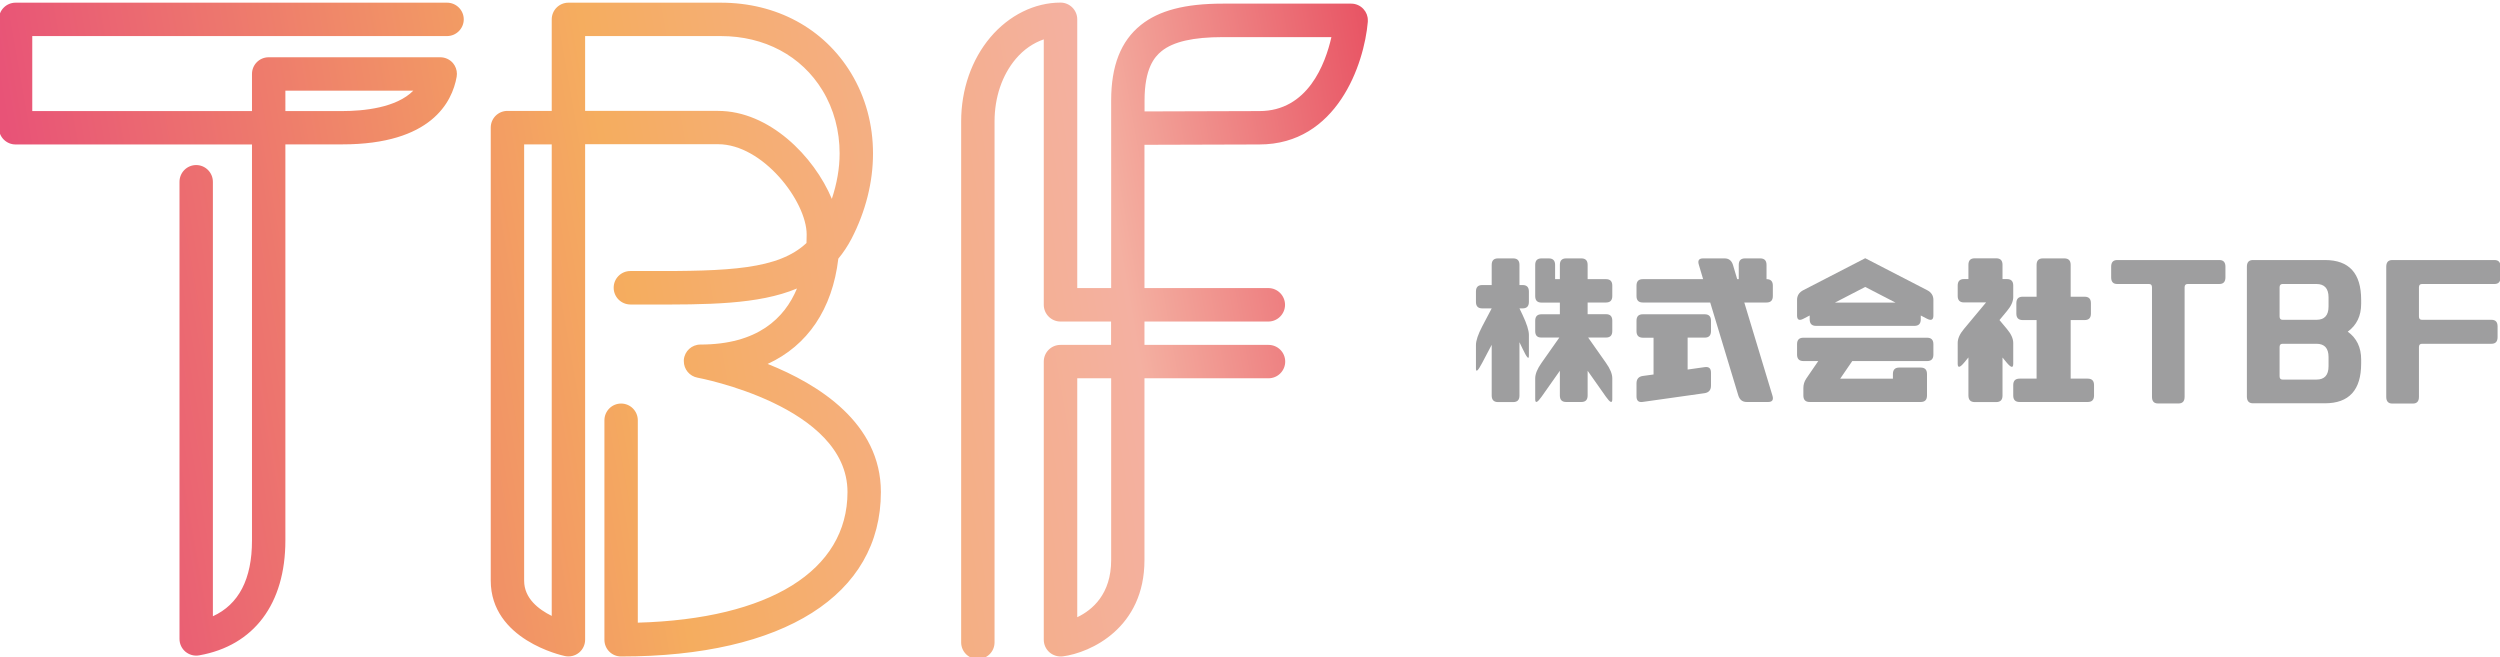 <?xml version="1.0" encoding="utf-8"?>
<!-- Generator: Adobe Illustrator 28.2.0, SVG Export Plug-In . SVG Version: 6.00 Build 0)  -->
<svg version="1.1" id="レイヤー_1" xmlns="http://www.w3.org/2000/svg" xmlns:xlink="http://www.w3.org/1999/xlink" x="0px"
	 y="0px" viewBox="0 0 289 76" style="enable-background:new 0 0 289 76;" xml:space="preserve">
<style type="text/css">
	.st0{fill:url(#SVGID_1_);}
	.st1{fill:#9E9E9F;}
</style>
<linearGradient id="SVGID_1_" gradientUnits="userSpaceOnUse" x1="5.712" y1="48.063" x2="161.375" y2="20.615">
	<stop  offset="5.617980e-03" style="stop-color:#E85377"/>
	<stop  offset="0.433" style="stop-color:#F5AD5F"/>
	<stop  offset="0.792" style="stop-color:#F4B0A1"/>
	<stop  offset="1" style="stop-color:#E85464"/>
</linearGradient>
<path class="st0" d="M51.68,0.31H1.8c-1.07,0-1.93,0.87-1.93,1.93v12.53c0,1.07,0.87,1.93,1.93,1.93c0,0,16.4,0,27.33,0
	c0,11.75,0,45.79,0,45.79c0,4.46-1.53,7.38-4.52,8.75c0-4.74,0-50.22,0-50.22c0-1.07-0.87-1.94-1.93-1.94
	c-1.07,0-1.93,0.87-1.93,1.94v52.84c0,0.57,0.25,1.11,0.69,1.48c0.44,0.36,1.01,0.52,1.58,0.42c6.34-1.12,9.97-5.96,9.97-13.28
	c0,0,0-34.04,0-45.79c1.89,0,6.57,0,6.57,0c10.29,0,12.71-4.89,13.23-7.81c0.02-0.11,0.03-0.23,0.03-0.34
	c0-0.45-0.16-0.89-0.45-1.24C52,6.87,51.46,6.62,50.89,6.62H31.06c-1.07,0-1.93,0.86-1.93,1.93c0,0,0,3.66,0,4.29
	c-10.15,0-22.93,0-25.4,0c0-2.26,0-6.41,0-8.67c3.57,0,47.95,0,47.95,0c1.06,0,1.93-0.87,1.93-1.93
	C53.61,1.17,52.74,0.31,51.68,0.31z M32.99,10.48c2.6,0,10.88,0,14.79,0c-1.96,1.99-5.76,2.36-8.22,2.36c0,0-4.68,0-6.57,0
	C32.99,12.5,32.99,10.64,32.99,10.48z M88.74,42.07c4.61-2.12,7.48-6.32,8.17-12.17c0.56-0.67,1.07-1.44,1.52-2.29
	c1.66-3.21,2.49-6.59,2.49-9.87c0-3.31-0.85-6.5-2.54-9.29c-3.14-5.17-8.63-8.14-15.05-8.14H65.71c-1.07,0-1.93,0.87-1.93,1.93
	c0,0,0,7.92,0,10.58c-1.7,0-5.12,0-5.12,0c-1.07,0-1.93,0.86-1.93,1.93v52.37c0,6.83,8.23,8.65,8.58,8.72
	c0.57,0.12,1.16-0.02,1.62-0.39c0.45-0.37,0.71-0.92,0.71-1.5c0,0,0-38.86,0-57.28c7.15,0,15.37,0,15.37,0
	c5.18,0,10.24,6.61,10.24,10.44c0,0.32-0.01,0.64-0.02,0.98c-3.26,3.07-8.98,3.27-18.36,3.24h-2c-1.07,0-1.93,0.86-1.93,1.93
	c0,1.07,0.86,1.93,1.93,1.94h1.99c6.86,0.02,12.81,0.02,17.27-1.85c-1.43,3.44-4.56,6.48-11.16,6.48c-1,0-1.83,0.76-1.92,1.76
	c0,0.06,0,0.12,0,0.17c0,0.93,0.66,1.73,1.59,1.9c0.17,0.03,17.33,3.27,17.33,13.22c0,9.1-9.03,14.67-24.24,15.1
	c0-3.36,0-23.39,0-23.39c0-1.07-0.86-1.94-1.93-1.94c-1.07,0-1.93,0.87-1.93,1.94v25.37c0,1.07,0.86,1.93,1.93,1.93
	c18.8,0,30.03-7.11,30.03-19.01C101.83,48.9,94.62,44.42,88.74,42.07z M63.78,71.2c-1.51-0.75-3.19-2.02-3.19-4.07
	c0,0,0-46.86,0-50.44c0.46,0,2.13,0,3.19,0C63.78,34.22,63.78,67.17,63.78,71.2z M83.01,12.82c0,0-8.22,0-15.37,0
	c0-2.18,0-8.2,0-8.65c3.06,0,15.69,0,15.69,0c5.04,0,9.32,2.28,11.75,6.28c1.32,2.17,1.98,4.68,1.98,7.29c0,1.73-0.32,3.5-0.9,5.25
	C94.1,18.06,88.92,12.82,83.01,12.82z M157.62,1.05c-0.36-0.4-0.88-0.63-1.42-0.63h-14.85c-4.36,0-7.38,0.79-9.48,2.48
	c-2.3,1.85-3.42,4.7-3.42,8.72c0,0,0,10.09,0,21.68c-1.77,0-3.2,0-3.92,0c0-3.42,0-31.07,0-31.07c0-1.06-0.87-1.93-1.93-1.93
	c-3,0-5.95,1.46-8.11,4.01c-2.17,2.57-3.38,6.03-3.38,9.73v60.22c0,1.07,0.87,1.93,1.93,1.93c1.06,0,1.93-0.86,1.93-1.93V14.04
	c0-2.79,0.87-5.36,2.46-7.24c0.92-1.09,2.04-1.84,3.23-2.25c0,4,0,30.69,0,30.69c0,1.06,0.87,1.93,1.93,1.93h5.85c0,0.9,0,1.8,0,2.7
	c-2.15,0-5.85,0-5.85,0c-1.07,0-1.93,0.86-1.93,1.93v32.16c0,0.55,0.24,1.08,0.66,1.45c0.42,0.36,0.97,0.53,1.52,0.47
	c3.27-0.43,9.46-3.3,9.46-11.13c0,0,0-10.97,0-21.02c6.9,0,14.34,0,14.34,0c1.07,0,1.93-0.87,1.93-1.93c0-1.07-0.86-1.93-1.93-1.93
	c0,0-7.44,0-14.34,0c0-0.94,0-1.81,0-2.7h14.32c1.06,0,1.93-0.87,1.93-1.93c0-1.07-0.87-1.94-1.93-1.94c0,0-8.37,0-14.32,0
	c0-7.88,0-13.37,0-16.56c2.5,0,13.28-0.04,13.28-0.04c8.96,0,12.12-9.27,12.54-14.18c0-0.05,0-0.11,0-0.16
	C158.13,1.87,157.95,1.41,157.62,1.05z M128.45,64.75c0,3.92-2.16,5.76-3.92,6.6c0-4.11,0-24.51,0-27.62c0.58,0,2.47,0,3.92,0
	C128.45,53.78,128.45,64.75,128.45,64.75z M145.59,12.84c0,0-10.74,0.03-13.28,0.04c0-0.06,0-1.26,0-1.26c0-3.7,1.13-5.03,1.97-5.71
	c1.36-1.1,3.67-1.62,7.06-1.62c0,0,9.3,0,12.57,0C153.21,7.39,151.18,12.84,145.59,12.84z"/>
<g>
	<path class="st1" d="M172.44,45.72v-5.86l-1.09,2.07c-0.49,0.94-0.73,1.16-0.73,0.66v-2.71c0-0.5,0.24-1.22,0.73-2.16l1.09-2.07
		h-1.09c-0.49,0-0.73-0.25-0.73-0.75v-1.2c0-0.5,0.24-0.75,0.73-0.75h1.09v-2.33c0-0.5,0.24-0.75,0.73-0.75h1.75
		c0.49,0,0.73,0.25,0.73,0.75v2.33h0.36c0.49,0,0.73,0.25,0.73,0.75v1.2c0,0.5-0.24,0.75-0.73,0.75h-0.36l0.36,0.75
		c0.49,1.04,0.73,1.81,0.73,2.31v2.41c0,0.5-0.24,0.23-0.73-0.81l-0.36-0.75v6.17c0,0.5-0.24,0.75-0.73,0.75h-1.75
		C172.68,46.48,172.44,46.22,172.44,45.72z M177.47,38.28v-1.2c0-0.5,0.24-0.75,0.73-0.75h2.12v-1.35h-2.12
		c-0.49,0-0.73-0.25-0.73-0.75v-3.61c0-0.5,0.24-0.75,0.73-0.75h0.84c0.48,0,0.73,0.25,0.73,0.75v1.65h0.55v-1.65
		c0-0.5,0.24-0.75,0.73-0.75h1.75c0.49,0,0.73,0.25,0.73,0.75v1.65h2.12c0.49,0,0.73,0.25,0.73,0.75v1.2c0,0.5-0.24,0.75-0.73,0.75
		h-2.12v1.35h2.12c0.49,0,0.73,0.25,0.73,0.75v1.2c0,0.5-0.24,0.75-0.73,0.75h-2.06l2.06,2.93c0.49,0.69,0.73,1.28,0.73,1.79v2.41
		c0,0.5-0.24,0.41-0.73-0.28l-2.12-3.01v2.86c0,0.5-0.24,0.75-0.73,0.75h-1.75c-0.49,0-0.73-0.25-0.73-0.75v-2.86l-2.12,3.01
		c-0.49,0.69-0.73,0.78-0.73,0.28v-2.41c0-0.5,0.24-1.1,0.73-1.79l2.06-2.93h-2.06C177.71,39.03,177.47,38.78,177.47,38.28z"/>
	<path class="st1" d="M189.18,34.22v-1.2c0-0.5,0.24-0.75,0.73-0.75h6.97l-0.49-1.65c-0.16-0.5,0-0.75,0.49-0.75h2.48
		c0.49,0,0.81,0.25,0.97,0.75l0.49,1.65H201v-1.65c0-0.5,0.24-0.75,0.73-0.75h1.75c0.49,0,0.73,0.25,0.73,0.75v1.65
		c0.49,0,0.73,0.25,0.73,0.75v1.2c0,0.5-0.24,0.75-0.73,0.75h-2.57l3.25,10.75c0.16,0.5-0.01,0.75-0.49,0.75h-2.48
		c-0.49,0-0.81-0.25-0.97-0.75l-3.25-10.75h-7.79C189.42,34.97,189.18,34.72,189.18,34.22z M189.18,38.28v-1.2
		c0-0.5,0.24-0.75,0.73-0.75h7.15c0.49,0,0.73,0.25,0.73,0.75v1.2c0,0.5-0.24,0.75-0.73,0.75h-1.97v3.69l1.97-0.28
		c0.49-0.07,0.73,0.14,0.73,0.64v1.5c0,0.5-0.24,0.79-0.73,0.87l-7.15,1.01c-0.49,0.08-0.73-0.14-0.73-0.64v-1.5
		c0-0.5,0.24-0.79,0.73-0.86l1.24-0.17v-4.25h-1.24C189.42,39.03,189.18,38.78,189.18,38.28z"/>
	<path class="st1" d="M207.74,36.47v-1.8c0-0.5,0.24-0.88,0.73-1.13l7.15-3.69l7.15,3.69c0.49,0.25,0.73,0.63,0.73,1.13v1.8
		c0,0.5-0.24,0.63-0.73,0.38l-0.73-0.38v0.45c0,0.5-0.24,0.75-0.73,0.75h-11.38c-0.49,0-0.73-0.25-0.73-0.75v-0.45l-0.73,0.38
		C207.99,37.1,207.74,36.98,207.74,36.47z M207.74,40.99v-1.2c0-0.5,0.24-0.75,0.73-0.75h14.3c0.49,0,0.73,0.25,0.73,0.75v1.2
		c0,0.5-0.24,0.75-0.73,0.75h-8.65l-1.39,2.03h6.09v-0.53c0-0.5,0.24-0.75,0.73-0.75h2.48c0.49,0,0.73,0.25,0.73,0.75v2.48
		c0,0.5-0.24,0.75-0.73,0.75H209.2c-0.49,0-0.73-0.25-0.73-0.75v-0.86c0-0.4,0.11-0.76,0.33-1.09l1.39-2.03h-1.71
		C207.99,41.74,207.74,41.49,207.74,40.99z M215.62,33.17l-3.5,1.81h7L215.62,33.17z"/>
	<path class="st1" d="M227.55,45.72v-4.4l-0.51,0.62c-0.49,0.58-0.73,0.61-0.73,0.11v-2.41c0-0.5,0.24-1.04,0.73-1.62l2.55-3.06
		h-2.55c-0.49,0-0.73-0.25-0.73-0.75v-1.2c0-0.5,0.24-0.75,0.73-0.75h0.51v-1.65c0-0.5,0.24-0.75,0.73-0.75h2.48
		c0.49,0,0.73,0.25,0.73,0.75v1.65H232c0.49,0,0.73,0.25,0.73,0.75v1.33c0,0.5-0.24,1.04-0.73,1.62L231.14,37l0.86,1.03
		c0.49,0.58,0.73,1.12,0.73,1.62v2.41c0,0.5-0.24,0.46-0.73-0.11l-0.51-0.62v4.4c0,0.5-0.24,0.75-0.73,0.75h-2.48
		C227.79,46.48,227.55,46.22,227.55,45.72z M233.09,36.25v-1.2c0-0.5,0.24-0.75,0.73-0.75h1.61v-3.68c0-0.5,0.24-0.75,0.73-0.75
		h2.48c0.48,0,0.73,0.25,0.73,0.75v3.68h1.61c0.49,0,0.73,0.25,0.73,0.75v1.2c0,0.5-0.24,0.75-0.73,0.75h-1.61v6.77h1.97
		c0.49,0,0.73,0.25,0.73,0.75v1.2c0,0.5-0.24,0.75-0.73,0.75h-7.88c-0.49,0-0.73-0.25-0.73-0.75v-1.2c0-0.5,0.24-0.75,0.73-0.75
		h1.97V37h-1.61C233.34,37,233.09,36.75,233.09,36.25z"/>
	<path class="st1" d="M248.77,45.87V33.21c0-0.26-0.12-0.38-0.35-0.38h-3.67c-0.47,0-0.7-0.25-0.7-0.77v-1.23
		c0-0.51,0.23-0.77,0.7-0.77h11.81c0.47,0,0.7,0.26,0.7,0.77v1.23c0,0.51-0.23,0.77-0.7,0.77h-3.67c-0.23,0-0.35,0.13-0.35,0.38
		v12.66c0,0.51-0.23,0.77-0.7,0.77h-2.38C249,46.64,248.77,46.39,248.77,45.87z"/>
	<path class="st1" d="M259.74,30.83c0-0.51,0.23-0.77,0.7-0.77h8.32c2.8,0,4.19,1.53,4.19,4.6v0.46c0,1.4-0.52,2.47-1.55,3.22
		c1.04,0.75,1.55,1.83,1.55,3.22v0.46c0,3.07-1.4,4.6-4.19,4.6h-8.32c-0.46,0-0.7-0.26-0.7-0.77V30.83z M269.18,35.44v-1.07
		c0-1.02-0.47-1.54-1.4-1.54h-3.91c-0.23,0-0.35,0.13-0.35,0.38v3.38c0,0.26,0.12,0.38,0.35,0.38h3.91
		C268.71,36.97,269.18,36.46,269.18,35.44z M263.52,40.12v3.38c0,0.26,0.12,0.38,0.35,0.38h3.91c0.93,0,1.4-0.51,1.4-1.54v-1.07
		c0-1.02-0.47-1.53-1.4-1.53h-3.91C263.63,39.74,263.52,39.86,263.52,40.12z"/>
	<path class="st1" d="M288.36,30.06c0.47,0,0.7,0.26,0.7,0.77v1.23c0,0.51-0.23,0.77-0.7,0.77h-8.38c-0.23,0-0.35,0.13-0.35,0.38
		v3.38c0,0.26,0.12,0.38,0.35,0.38h8.04c0.47,0,0.7,0.25,0.7,0.77v1.23c0,0.51-0.23,0.77-0.7,0.77h-8.04
		c-0.23,0-0.35,0.13-0.35,0.38v5.76c0,0.51-0.23,0.77-0.7,0.77h-2.38c-0.47,0-0.7-0.26-0.7-0.77V30.83c0-0.51,0.23-0.77,0.7-0.77
		H288.36z"/>
</g>
</svg>
